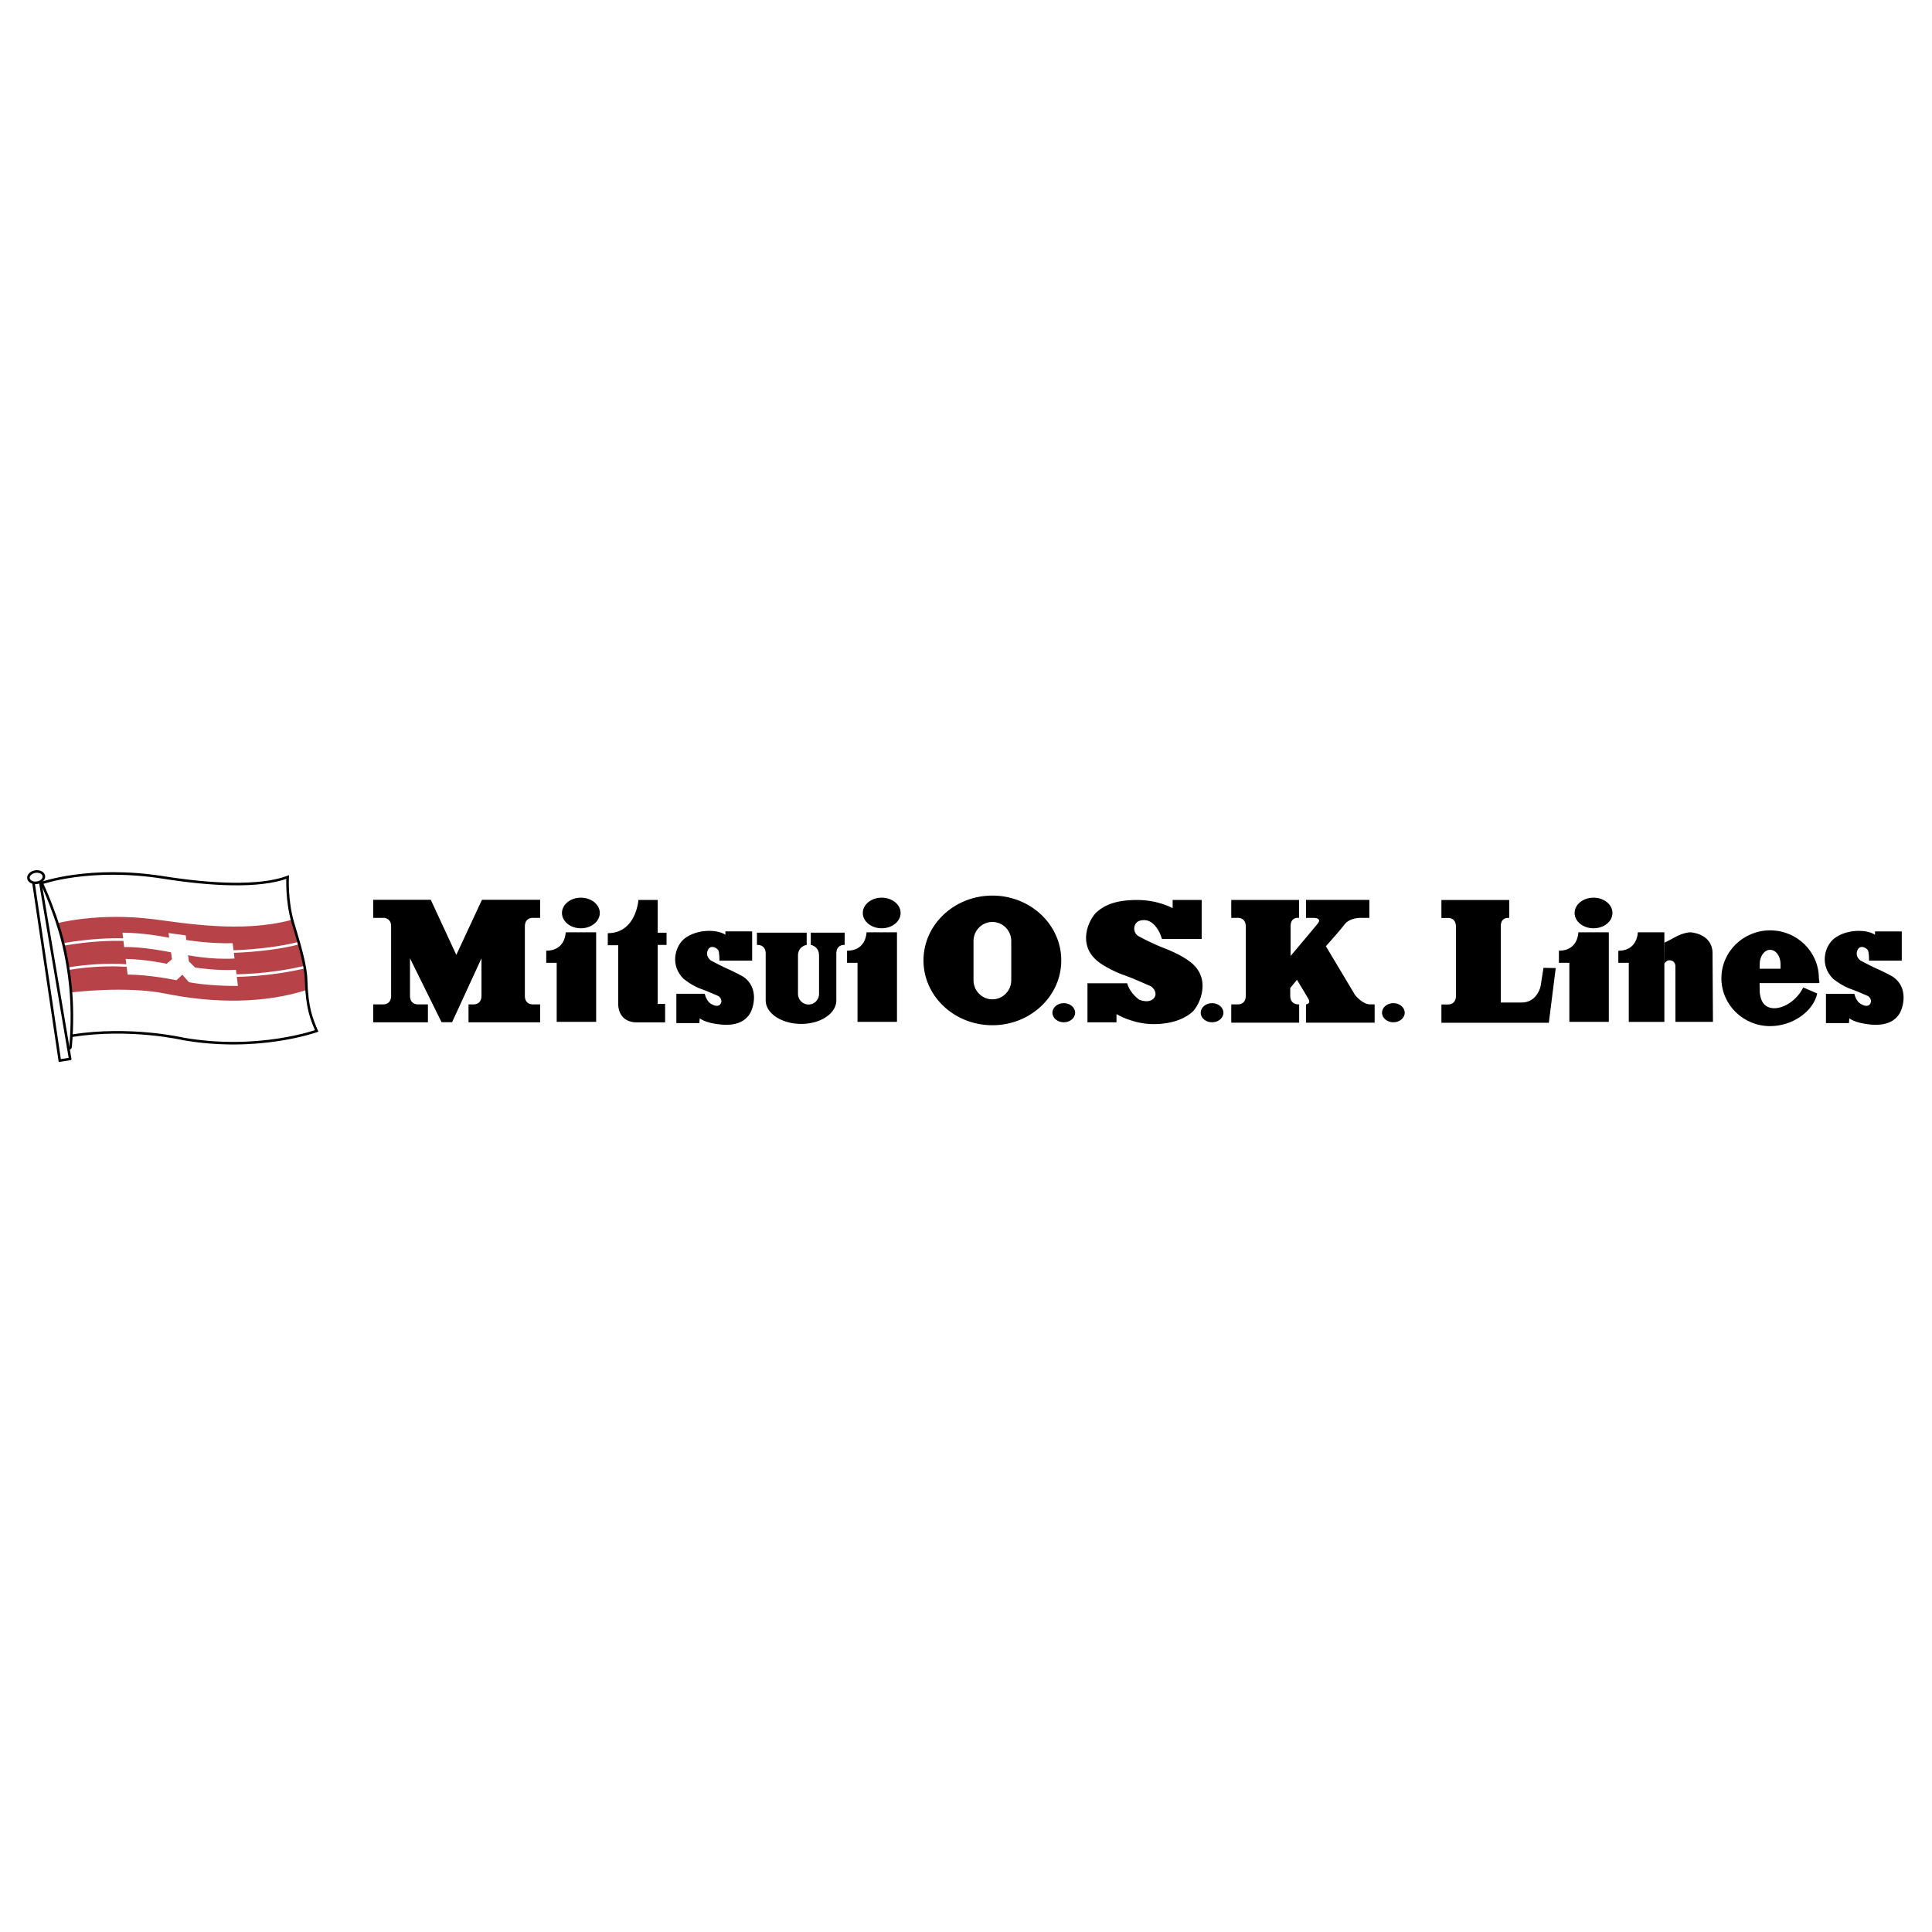 <svg xmlns="http://www.w3.org/2000/svg" width="2500" height="2500" viewBox="0 0 192.756 192.756"><path fill-rule="evenodd" clip-rule="evenodd" fill="#fff" d="M0 0h192.756v192.756H0V0z"/><path d="M7.179 103.332c5.839-.912 11.091.318 11.091.318 7.486 1.309 13.325-.793 13.325-.793-.49-1.17-.979-2.223-1.058-5.156-.037-1.406-.705-3.609-1.292-5.552-.683-2.257-.549-4.641-.549-4.641-2.874 1.058-7.762.768-12.372.04-7.368-1.163-12.162.556-12.162.556s1.646 3.451 2.352 6.94c.284 1.401.94 4.681.529 9.399l.136-1.111z" fill-rule="evenodd" clip-rule="evenodd" fill="#fff"/><path d="M7.14 99.01s5.447-.674 9.341.119c4.888.996 9.941.992 14.095-.357-.054-.479-.039-.873-.039-1.219 0-1.428-.91-3.815-1.358-5.827-.046-.209-.032.125-.127.062-4.941 1.312-10.606.319-13.72-.076-5.512-.7-9.602.396-9.602.396.311.909.548 1.666.784 2.697.314 1.383.5 2.847.626 4.205zM6.999 105.652L4.01 87.979l-.67.102 2.624 17.728 1.035-.157z" fill-rule="evenodd" clip-rule="evenodd" fill="#fff"/><path d="M3.69 88.071c.425-.064.732-.366.686-.673-.045-.307-.427-.503-.851-.439s-.732.366-.686.672c.045.307.427.504.851.44zM6.337 94.228s5.875-1.144 9.856.062c3.733 1.131 10.345.674 13.638-.198l-23.494.136zM6.826 96.65s3.958-.774 8.035-.061c2.878.506 8.837 1.469 15.572-.105l-23.607.166z" fill-rule="evenodd" clip-rule="evenodd" fill="#fff"/><path d="M12.225 93.082s.007-.03.014-.03c2.11-.007 4.637.508 4.637.508l-.059-.471 1.717.237.048.455s2.388.398 4.63.318c.009 0 .185 1.515.185 1.515v.018c-2.394.134-4.633-.33-4.633-.33l.083.619.62.61s2.154.346 4.071.225l.005.01.193 1.586-.004.018c-3.018.014-4.886-.377-4.886-.377l-.657-.748-.581.557s-2.64-.564-4.875-.564l-.002-.006-.19-1.537-.003-.024c2.089.042 4.088.485 4.088.485l.531-.459-.093-.682s-2.855-.588-4.667-.522l-.011-.012-.161-1.399zM4.162 87.865l.117.278-.117-.278z" fill-rule="evenodd" clip-rule="evenodd" fill="#fff"/><path d="M45.106 101.984h-1.051l-3.15-6.371v3.728c0 .959.856.865.856.865h.932v1.791h-5.458v-1.791h.932s.856.094.856-.865v-6.898c0-.96-.856-.867-.856-.867h-.932v-1.802h5.745l2.546 5.495 2.559-5.495h5.804v1.802h-.666s-.857-.093-.857.867v6.898c0 .959.857.865.857.865h.666v1.791h-7.145v-1.791h.438s.856.094.856-.865v-3.733l-2.932 6.376zM128.727 99.342c0 .959.891.865.891.865v1.826h-6.775v-1.826h.594s.855.094.855-.865v-6.898c0-.96-.855-.867-.855-.867h-.594v-1.791h6.768v1.791s-.848-.139-.848.82v2.98s2.271-2.685 2.717-3.244c.449-.558-.416-.557-.416-.557h-.766v-1.791h6.324v1.791h-.699s-1.213-.082-1.779.659c-.564.741-1.861 2.166-1.861 2.166l2.904 4.858s.736.945 1.502.945c.459 0 .459.002.459.002v1.826h-6.85v-1.826s.516-.059.25-.529c-.266-.473-1.15-1.922-1.15-1.922l-.67.82v.767h-.001zM151.797 100.02h-2.064v-7.614c0-.959.844-.821.844-.821v-1.791h-6.766v1.791h.594s.855-.094.855.867v6.896c0 .961-.855.867-.855.867h-.594v1.826h10.717l.688-5.457-1.221-.022-.287 1.819c-.001 0-.312 1.639-1.911 1.639zM65.619 100.199v-5.925h.883v-1.218h-.883v-3.27h-1.923s-.222 3.316-3.057 3.316v1.203h1.043v5.895s-.072 1.803 1.881 1.803h2.796v-1.848h-.699l-.041.044zM163.402 93.016s0 1.839-1.941 1.839v1.204h1.043v5.895h3.551v-8.937h-2.653v-.001zM80.892 93.053v1.223s.824.113.824 1.073v3.809c0 .588-.465 1.062-1.046 1.062a1.06 1.06 0 0 1-1.054-1.062v-3.809c0-.959.867-1.073.867-1.073v-1.223H75.52v1.223s.873-.093.873.868v4.665c0 1.295 1.596 2.346 3.546 2.346 1.949 0 3.502-1.051 3.502-2.346v-4.665c0-.96.83-.868.83-.868v-1.223h-3.379zM99.01 89.354c-3.795 0-6.873 2.895-6.873 6.467 0 3.57 3.077 6.466 6.873 6.466 3.795 0 6.873-2.896 6.873-6.466 0-3.572-3.078-6.467-6.873-6.467zm1.883 8.443c0 1.053-.844 1.906-1.883 1.906s-1.883-.854-1.883-1.906v-3.906c0-1.053.844-1.906 1.883-1.906s1.883.853 1.883 1.906v3.906z" fill-rule="evenodd" clip-rule="evenodd"/><path d="M170.859 94.982c-.111-1.878-2.209-1.966-2.209-1.966s-.664 0-1.541.491c-.684.383-1.055.54-1.055.54l-.027 2.127c.166-.287.416-.356.416-.356.449-.066.711.234.711.558l.004 5.576h3.744l-.043-6.97zM56.439 93.013s0 1.84-1.941 1.84v1.204h1.043v5.895h3.937v-8.938h-3.039v-.001zM57.954 92.616c1.042 0 1.888-.684 1.888-1.528s-.846-1.528-1.888-1.528-1.887.684-1.887 1.528.845 1.528 1.887 1.528zM86.453 93.013s0 1.84-1.942 1.84v1.204h1.043v5.895h3.938v-8.938h-3.039v-.001zM87.967 92.616c1.042 0 1.888-.684 1.888-1.528s-.845-1.528-1.888-1.528-1.887.684-1.887 1.528.845 1.528 1.887 1.528zM157.473 93.013s0 1.84-1.941 1.84v1.204h1.043v5.895h3.938v-8.938h-3.04v-.001zM158.988 92.616c1.041 0 1.887-.684 1.887-1.528s-.846-1.528-1.887-1.528c-1.043 0-1.889.684-1.889 1.528.001.844.846 1.528 1.889 1.528zM139.018 101.994c.625 0 1.131-.428 1.131-.955 0-.525-.506-.955-1.131-.955s-1.133.43-1.133.955c0 .527.508.955 1.133.955zM120.928 101.994c.625 0 1.133-.428 1.133-.955 0-.525-.508-.955-1.133-.955s-1.133.43-1.133.955c0 .527.508.955 1.133.955zM106.133 101.994c.625 0 1.133-.428 1.133-.955 0-.525-.508-.955-1.133-.955s-1.133.43-1.133.955c0 .527.508.955 1.133.955zM118.547 95.821c2.496 1.685 1.121 4.501.412 5.142-.562.506-1.766 1.213-3.861 1.213-2.098 0-3.705-1-3.705-1v.818h-2.896V98.1h3.961c.299 1.055 1.221 1.65 1.221 1.65.541.189 1.027.225 1.391-.1.34-.305.295-.844-.223-1.236 0 0-1.818-.814-2.367-1-1.73-.584-2.752-1.347-2.752-1.347-2.395-1.706-1.104-4.394-.254-5.12.787-.674 1.896-1.156 3.994-1.156s3.527.819 3.527.819v-.819h2.896v3.896h-3.961c-.389-1.347-1.143-1.707-1.143-1.707-.398-.28-1.195-.247-1.471.157s-.176.958.225 1.237c0 0 1.225.693 2.576 1.211 1.643.629 2.43 1.236 2.43 1.236zM188.846 97.443c1.607 1.094 1.051 3.105.631 3.744-.256.385-.932 1.213-2.842 1.033-1.635-.154-2.129-.629-2.129-.629l-.035.48h-2.295v-2.92h2.828c.223.867.699 1.041.699 1.041.232.141.654.275.854.006.211-.283.098-.604-.168-.812 0 0-1.199-.533-1.617-.67-1.033-.336-1.898-1.078-1.898-1.078-1.297-1.312-.854-3.053-.051-3.847.377-.373 1.26-.919 2.65-.919 1.084 0 1.596.389 1.596.389v-.335h2.67v2.919h-3.27c.021-.732-.1-1.035-.1-1.035-.311-.405-.811-.43-.994-.127s-.238.767.227 1.138c0 0 1.199.64 1.754.875.671.286 1.49.747 1.49.747zM74.152 97.443c1.606 1.094 1.051 3.105.629 3.744-.254.385-.932 1.213-2.84 1.033-1.635-.154-2.13-.629-2.13-.629l-.034.48H67.48v-2.92h2.83c.221.867.698 1.041.698 1.041.233.141.655.275.855.006.21-.283.097-.604-.169-.812 0 0-1.2-.533-1.618-.67-1.031-.336-1.897-1.078-1.897-1.078-1.298-1.312-.853-3.053-.05-3.847.376-.373 1.258-.919 2.65-.919 1.084 0 1.594.389 1.594.389v-.335h2.669v2.919h-3.269c.022-.732-.099-1.035-.099-1.035-.31-.405-.811-.43-.995-.127-.183.303-.237.767.229 1.138 0 0 1.198.64 1.753.875.672.286 1.491.747 1.491.747z" fill-rule="evenodd" clip-rule="evenodd"/><path d="M7.14 99.01s5.447-.674 9.341.119c4.888.996 9.941.992 14.095-.357-.054-.479-.039-.873-.039-1.219 0-1.428-.91-3.815-1.358-5.827-.046-.209-.032.125-.127.062-4.941 1.312-10.606.319-13.72-.076-5.512-.7-9.602.396-9.602.396.311.909.548 1.666.784 2.697.314 1.383.5 2.847.626 4.205z" fill-rule="evenodd" clip-rule="evenodd" fill="#b74248"/><path fill-rule="evenodd" clip-rule="evenodd" fill="#fff" stroke="#000" stroke-width=".256" stroke-miterlimit="2.613" d="M6.999 105.652L4.01 87.979l-.67.102 2.624 17.728 1.035-.157z"/><path d="M3.69 88.071c.425-.064.732-.366.686-.673-.045-.307-.427-.503-.851-.439s-.732.366-.686.672c.045.307.427.504.851.44z" fill-rule="evenodd" clip-rule="evenodd" fill="#fff" stroke="#000" stroke-width=".256" stroke-miterlimit="2.613"/><path d="M6.337 94.228s5.875-1.144 9.856.062c3.733 1.131 10.346.674 13.638-.198M6.826 96.65s3.958-.774 8.035-.061c2.878.506 8.837 1.469 15.572-.105" fill="none" stroke="#fff" stroke-width=".256" stroke-miterlimit="2.613"/><path d="M7.179 103.332c5.839-.912 11.091.318 11.091.318 7.486 1.309 13.325-.793 13.325-.793-.49-1.17-.979-2.223-1.058-5.156-.037-1.406-.705-3.609-1.292-5.552-.683-2.257-.549-4.641-.549-4.641-2.874 1.058-7.762.768-12.372.04-7.368-1.163-12.162.556-12.162.556s1.646 3.451 2.352 6.94c.284 1.401.94 4.681.529 9.399-.017.182-.236.219-.236 0" fill="none" stroke="#000" stroke-width=".256" stroke-miterlimit="2.613"/><path d="M12.225 93.082s.007-.03.014-.03c2.11-.007 4.637.508 4.637.508l-.059-.471 1.717.237.048.455s2.388.398 4.63.318c.009 0 .185 1.515.185 1.515v.018c-2.394.134-4.633-.33-4.633-.33l.083.619.62.61s2.154.346 4.071.225l.005.01.193 1.586-.004.018c-3.018.014-4.886-.377-4.886-.377l-.657-.748-.581.557s-2.64-.564-4.875-.564l-.002-.006-.19-1.537-.003-.024c2.089.042 4.088.485 4.088.485l.531-.459-.093-.682s-2.855-.588-4.667-.522l-.011-.012-.161-1.399z" fill-rule="evenodd" clip-rule="evenodd" fill="#fff"/><path d="M181.305 99.121c-.4 1.818-2.496 3.256-4.699 3.256-2.686 0-4.863-2.141-4.863-4.777 0-2.639 2.178-4.778 4.863-4.778s4.863 2.139 4.863 4.778c0 .164.135.486-.023.486h-5.893l.014.934c.09.66.262 1.154.762 1.414 1.033.541 2.824-.355 3.578-1.918l1.398.605zm-5.743-2.473h2.082v-.476c0-.777-.467-1.408-1.041-1.408s-1.027.631-1.039 1.408l-.002.476z" fill-rule="evenodd" clip-rule="evenodd"/></svg>